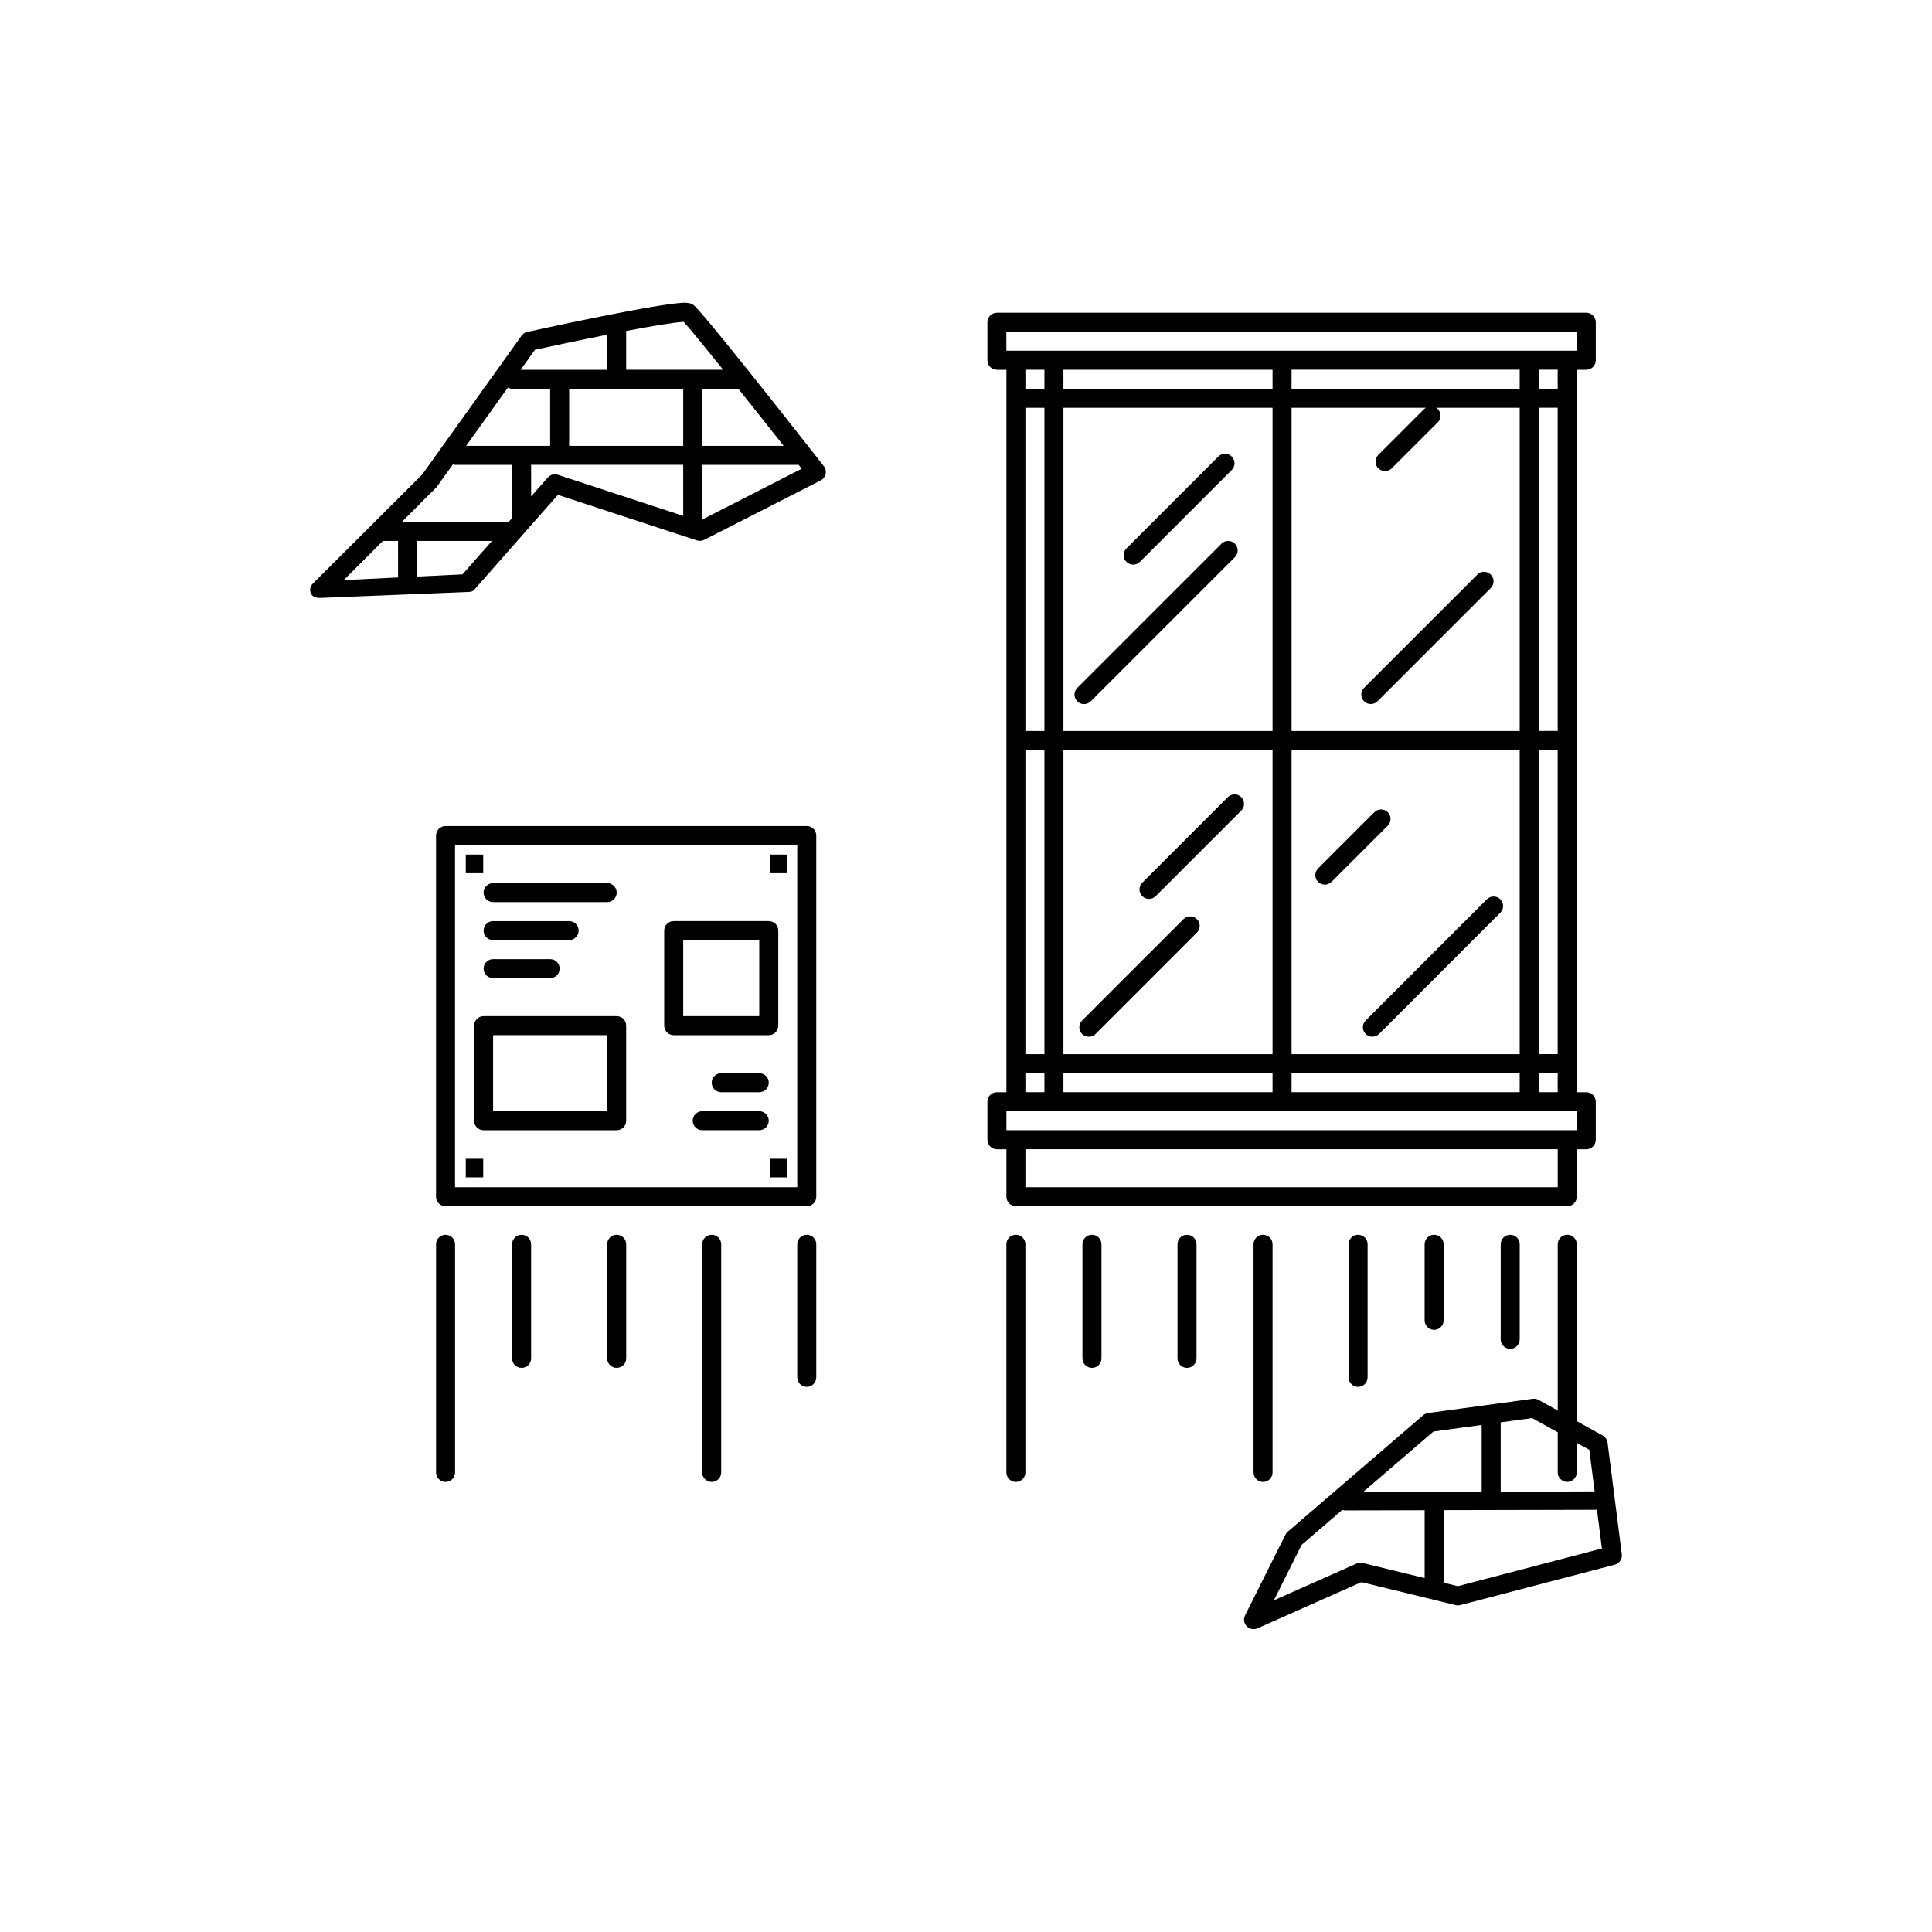 <?xml version="1.0" encoding="UTF-8"?>
<!-- The Best Svg Icon site in the world: iconSvg.co, Visit us! https://iconsvg.co -->
<svg fill="#000000" width="800px" height="800px" version="1.1" viewBox="144 144 512 512" xmlns="http://www.w3.org/2000/svg">
 <g>
  <path d="m405.67 229.4v10.078c0 1.387 1.129 2.519 2.519 2.519h2.519v191.45h-2.519c-1.391 0-2.519 1.125-2.519 2.519v10.078c0 1.387 1.129 2.519 2.519 2.519h2.519v12.594c0 1.387 1.129 2.519 2.519 2.519h146.11c1.391 0 2.519-1.133 2.519-2.519v-12.594h2.519c1.391 0 2.519-1.133 2.519-2.519v-10.078c0-1.395-1.129-2.519-2.519-2.519h-2.519v-191.45h2.519c1.391 0 2.519-1.133 2.519-2.519v-10.078c0-1.395-1.129-2.519-2.519-2.519h-156.18c-1.398 0-2.523 1.121-2.523 2.519zm151.14 229.23h-141.07v-10.078h141.07zm5.039-15.113h-151.14v-5.039h151.14zm-141.07-191.45v85.648h-5.039v-85.648zm-5.039-5.039v-5.039h5.039v5.039zm5.039 95.727v80.609h-5.039v-80.609zm0 85.648v5.039h-5.039v-5.039zm60.457-176.34v85.648h-55.418v-85.648zm-55.418-5.039v-5.039h55.418v5.039zm55.418 95.727v80.609h-55.418v-80.609zm0 85.648v5.039h-55.418v-5.039zm40.676-176.34c-0.156 0.102-0.332 0.176-0.473 0.312l-12.176 12.172c-0.984 0.984-0.984 2.578 0 3.562 0.492 0.492 1.137 0.734 1.785 0.734 0.645 0 1.289-0.246 1.785-0.734l12.176-12.172c0.984-0.984 0.984-2.578 0-3.562-0.137-0.137-0.312-0.215-0.473-0.312h22.199v85.648h-60.457v-85.648zm-35.637-5.039v-5.039h60.457v5.039zm60.457 95.727v80.609h-60.457v-80.609zm0 85.648v5.039h-60.457v-5.039zm10.074-176.34v85.648h-5.039v-85.648zm-5.039-5.039v-5.039h5.039v5.039zm5.039 95.727v80.609h-5.039v-80.609zm0 85.648v5.039h-5.039v-5.039zm-146.11-196.49h151.14v5.039h-151.14z"/>
  <path d="m431.27 330.59c0.645 0 1.289-0.246 1.785-0.734l38.203-38.207c0.984-0.984 0.984-2.578 0-3.562-0.984-0.984-2.578-0.984-3.562 0l-38.203 38.207c-0.984 0.984-0.984 2.578 0 3.562 0.488 0.488 1.133 0.734 1.777 0.734z"/>
  <path d="m444.29 293.64c0.645 0 1.289-0.246 1.785-0.734l24.348-24.355c0.984-0.984 0.984-2.578 0-3.562s-2.578-0.984-3.562 0l-24.348 24.355c-0.984 0.984-0.984 2.578 0 3.562 0.488 0.484 1.133 0.734 1.777 0.734z"/>
  <path d="m507.27 330.58c0.645 0 1.289-0.246 1.785-0.734l30.016-30.012c0.984-0.984 0.984-2.578 0-3.562-0.984-0.984-2.578-0.984-3.562 0l-30.016 30.012c-0.984 0.984-0.984 2.578 0 3.562 0.488 0.488 1.133 0.734 1.777 0.734z"/>
  <path d="m505.91 418c0.492 0.492 1.137 0.734 1.785 0.734 0.645 0 1.289-0.246 1.785-0.734l32.117-32.117c0.984-0.984 0.984-2.578 0-3.562s-2.578-0.984-3.562 0l-32.117 32.117c-0.992 0.984-0.992 2.582-0.008 3.562z"/>
  <path d="m495.09 378.44c0.645 0 1.289-0.246 1.785-0.734l14.902-14.898c0.984-0.984 0.984-2.578 0-3.562s-2.578-0.984-3.562 0l-14.902 14.898c-0.984 0.984-0.984 2.578 0 3.562 0.488 0.488 1.133 0.734 1.777 0.734z"/>
  <path d="m432.54 418.75c0.645 0 1.289-0.246 1.785-0.734l26.867-26.863c0.984-0.984 0.984-2.578 0-3.562-0.984-0.984-2.578-0.984-3.562 0l-26.867 26.863c-0.984 0.984-0.984 2.578 0 3.562 0.488 0.488 1.133 0.734 1.777 0.734z"/>
  <path d="m448.49 382.22c0.645 0 1.289-0.246 1.785-0.734l22.672-22.672c0.984-0.984 0.984-2.578 0-3.562-0.984-0.984-2.578-0.984-3.562 0l-22.672 22.672c-0.984 0.984-0.984 2.578 0 3.562 0.488 0.488 1.133 0.734 1.777 0.734z"/>
  <path d="m410.7 473.75v60.457c0 1.387 1.129 2.519 2.519 2.519s2.519-1.133 2.519-2.519v-60.457c0-1.395-1.129-2.519-2.519-2.519s-2.519 1.121-2.519 2.519z"/>
  <path d="m430.86 473.75v30.23c0 1.387 1.129 2.519 2.519 2.519s2.519-1.133 2.519-2.519v-30.23c0-1.395-1.129-2.519-2.519-2.519s-2.519 1.121-2.519 2.519z"/>
  <path d="m476.2 473.75v60.457c0 1.387 1.129 2.519 2.519 2.519s2.519-1.133 2.519-2.519v-60.457c0-1.395-1.129-2.519-2.519-2.519s-2.519 1.121-2.519 2.519z"/>
  <path d="m521.54 473.75v20.152c0 1.387 1.129 2.519 2.519 2.519s2.519-1.133 2.519-2.519v-20.152c0-1.395-1.129-2.519-2.519-2.519s-2.519 1.121-2.519 2.519z"/>
  <path d="m541.7 473.75v25.191c0 1.387 1.129 2.519 2.519 2.519s2.519-1.133 2.519-2.519v-25.191c0-1.395-1.129-2.519-2.519-2.519s-2.519 1.121-2.519 2.519z"/>
  <path d="m501.39 473.75v35.266c0 1.387 1.129 2.519 2.519 2.519s2.519-1.133 2.519-2.519v-35.266c0-1.395-1.129-2.519-2.519-2.519s-2.519 1.121-2.519 2.519z"/>
  <path d="m456.05 473.75v30.23c0 1.387 1.129 2.519 2.519 2.519s2.519-1.133 2.519-2.519v-30.23c0-1.395-1.129-2.519-2.519-2.519s-2.519 1.121-2.519 2.519z"/>
  <path d="m264.6 473.75c0-1.395-1.129-2.519-2.519-2.519s-2.519 1.125-2.519 2.519v60.457c0 1.387 1.129 2.519 2.519 2.519s2.519-1.133 2.519-2.519z"/>
  <path d="m279.71 473.75v30.23c0 1.387 1.129 2.519 2.519 2.519s2.519-1.133 2.519-2.519v-30.23c0-1.395-1.129-2.519-2.519-2.519s-2.519 1.121-2.519 2.519z"/>
  <path d="m330.09 473.75v60.457c0 1.387 1.129 2.519 2.519 2.519s2.519-1.133 2.519-2.519v-60.457c0-1.395-1.129-2.519-2.519-2.519s-2.519 1.121-2.519 2.519z"/>
  <path d="m357.8 471.23c-1.391 0-2.519 1.125-2.519 2.519v35.266c0 1.387 1.129 2.519 2.519 2.519 1.391 0 2.519-1.133 2.519-2.519v-35.266c0-1.398-1.129-2.519-2.519-2.519z"/>
  <path d="m304.91 473.75v30.23c0 1.387 1.129 2.519 2.519 2.519s2.519-1.133 2.519-2.519v-30.23c0-1.395-1.129-2.519-2.519-2.519-1.395 0-2.519 1.121-2.519 2.519z"/>
  <path d="m360.32 365.43c0-1.395-1.129-2.519-2.519-2.519h-95.723c-1.391 0-2.519 1.125-2.519 2.519v95.723c0 1.387 1.129 2.519 2.519 2.519h95.723c1.391 0 2.519-1.133 2.519-2.519zm-5.039 93.203h-90.688v-90.688h90.688z"/>
  <path d="m274.68 383.07h30.23c1.391 0 2.519-1.133 2.519-2.519 0-1.395-1.129-2.519-2.519-2.519h-30.23c-1.391 0-2.519 1.125-2.519 2.519 0 1.387 1.129 2.519 2.519 2.519z"/>
  <path d="m274.68 393.14h20.152c1.391 0 2.519-1.133 2.519-2.519 0-1.395-1.129-2.519-2.519-2.519h-20.152c-1.391 0-2.519 1.125-2.519 2.519 0 1.387 1.129 2.519 2.519 2.519z"/>
  <path d="m274.68 403.22h15.113c1.391 0 2.519-1.133 2.519-2.519 0-1.395-1.129-2.519-2.519-2.519h-15.113c-1.391 0-2.519 1.125-2.519 2.519 0 1.387 1.129 2.519 2.519 2.519z"/>
  <path d="m345.21 438.48h-15.113c-1.391 0-2.519 1.125-2.519 2.519 0 1.387 1.129 2.519 2.519 2.519h15.113c1.391 0 2.519-1.133 2.519-2.519-0.004-1.402-1.129-2.519-2.519-2.519z"/>
  <path d="m345.21 428.41h-10.078c-1.391 0-2.519 1.125-2.519 2.519 0 1.387 1.129 2.519 2.519 2.519h10.078c1.391 0 2.519-1.133 2.519-2.519-0.004-1.402-1.129-2.519-2.519-2.519z"/>
  <path d="m269.64 415.81v25.191c0 1.387 1.129 2.519 2.519 2.519h35.266c1.391 0 2.519-1.133 2.519-2.519v-25.191c0-1.395-1.129-2.519-2.519-2.519h-35.266c-1.391 0-2.519 1.121-2.519 2.519zm5.039 2.519h30.23v20.152h-30.23z"/>
  <path d="m322.54 418.33h25.191c1.391 0 2.519-1.133 2.519-2.519v-25.191c0-1.395-1.129-2.519-2.519-2.519h-25.191c-1.391 0-2.519 1.125-2.519 2.519v25.191c0 1.387 1.129 2.519 2.519 2.519zm2.519-25.191h20.152v20.152h-20.152z"/>
  <path d="m348.05 370.47h4.621v4.934h-4.621z"/>
  <path d="m267.44 370.47h4.621v4.934h-4.621z"/>
  <path d="m267.44 451.08h4.621v4.934h-4.621z"/>
  <path d="m348.05 451.08h4.621v4.934h-4.621z"/>
  <path d="m269.64 300.34 14.242-16.168 0.312-0.352 7.652-8.68 36.84 12.07c0.629 0.207 1.328 0.145 1.934-0.145l30.859-15.742c0.672-0.344 1.152-0.961 1.316-1.703 0.16-0.742-0.016-1.508-0.48-2.098-12.086-15.41-32.656-41.457-34.59-42.742-0.727-0.484-1.551-0.551-2.262-0.551-6.293 0-38.102 6.938-41.711 7.734-0.605 0.125-1.148 0.465-1.508 0.973l-26.344 36.805-28.969 28.887c-0.734 0.734-0.945 1.691-0.523 2.637 0.402 0.918 1.309 1.188 2.301 1.188h0.121l39.047-1.57c0.676-0.035 1.312-0.035 1.762-0.543zm55.422-19.625-33.223-10.891c-0.957-0.309-2.004-0.031-2.676 0.734l-4.41 4.996v-8.375h40.305zm0-18.562h-30.23v-15.113h30.23zm30.527 4.977c0.293 0.363 0.586 0.734 0.867 1.094l-26.355 13.453v-14.484h25.191c0.102-0.004 0.191-0.051 0.297-0.062zm-3.922-4.977h-21.566v-15.113h9.582c3.883 4.863 8.062 10.141 11.984 15.113zm-26.477-32.859c1.449 1.57 5.457 6.473 10.453 12.699h-25.703v-10.078c0-0.07-0.035-0.125-0.039-0.195 6.75-1.281 12.73-2.297 15.289-2.426zm-39.422 7.402c4.555-0.992 11.914-2.559 19.141-3.996v9.301h-22.938zm-7.191 10.035c0.344 0.176 0.719 0.309 1.137 0.309h10.078v15.113h-22.258zm-29.09 50.301-14.395 0.699 10.379-10.387h4.019l0.004 9.688zm10.234-23.969 4.293-5.992c0.195 0.051 0.383 0.117 0.59 0.117h15.113v14.09l-0.898 1.023h-28.324zm-5.195 23.734v-9.457h19.855l-7.82 8.867z"/>
  <path d="m570.02 526.32c-0.105-0.785-0.574-1.484-1.273-1.879l-6.891-3.828v-46.871c0-1.395-1.129-2.519-2.519-2.519s-2.519 1.125-2.519 2.519v44.062l-5.074-2.816c-0.48-0.266-1.027-0.371-1.566-0.297l-27.711 3.777c-0.484 0.07-0.938 0.266-1.305 0.59l-35.895 30.859c-0.25 0.215-0.465 0.484-0.609 0.777l-10.707 21.41c-0.48 0.953-0.301 2.098 0.434 2.871 0.488 0.504 1.148 0.777 1.82 0.777 0.344 0 0.695-0.07 1.023-0.215l27.555-12.254 24.988 6.09c0.406 0.105 0.828 0.102 1.234-0.012l40.934-10.707c1.223-0.312 2.016-1.496 1.859-2.754zm-28.32 12.922v-18.305l8.324-1.133 6.793 3.769v10.625c0 1.387 1.129 2.519 2.519 2.519s2.519-1.133 2.519-2.519v-7.824l3.332 1.848 1.406 11.012-24.91 0.09c-0.004-0.027 0.016-0.051 0.016-0.082zm-17.816-15.875 12.777-1.742v17.613c0 0.039 0.02 0.07 0.02 0.105l-31.508 0.105zm-2.336 20.914v17.93l-16.41-4.004c-0.527-0.125-1.102-0.082-1.617 0.145l-21.926 9.742 7.34-14.68 10.781-9.262c0.238 0.059 0.473 0.125 0.734 0.125h0.012l21.098-0.051c-0.004 0.016-0.012 0.035-0.012 0.055zm8.797 20.07-3.758-0.918v-19.16c0-0.02-0.012-0.039-0.012-0.07l40.324-0.09c0.105 0 0.195-0.051 0.309-0.059l1.316 10.305z"/>
 </g>
</svg>